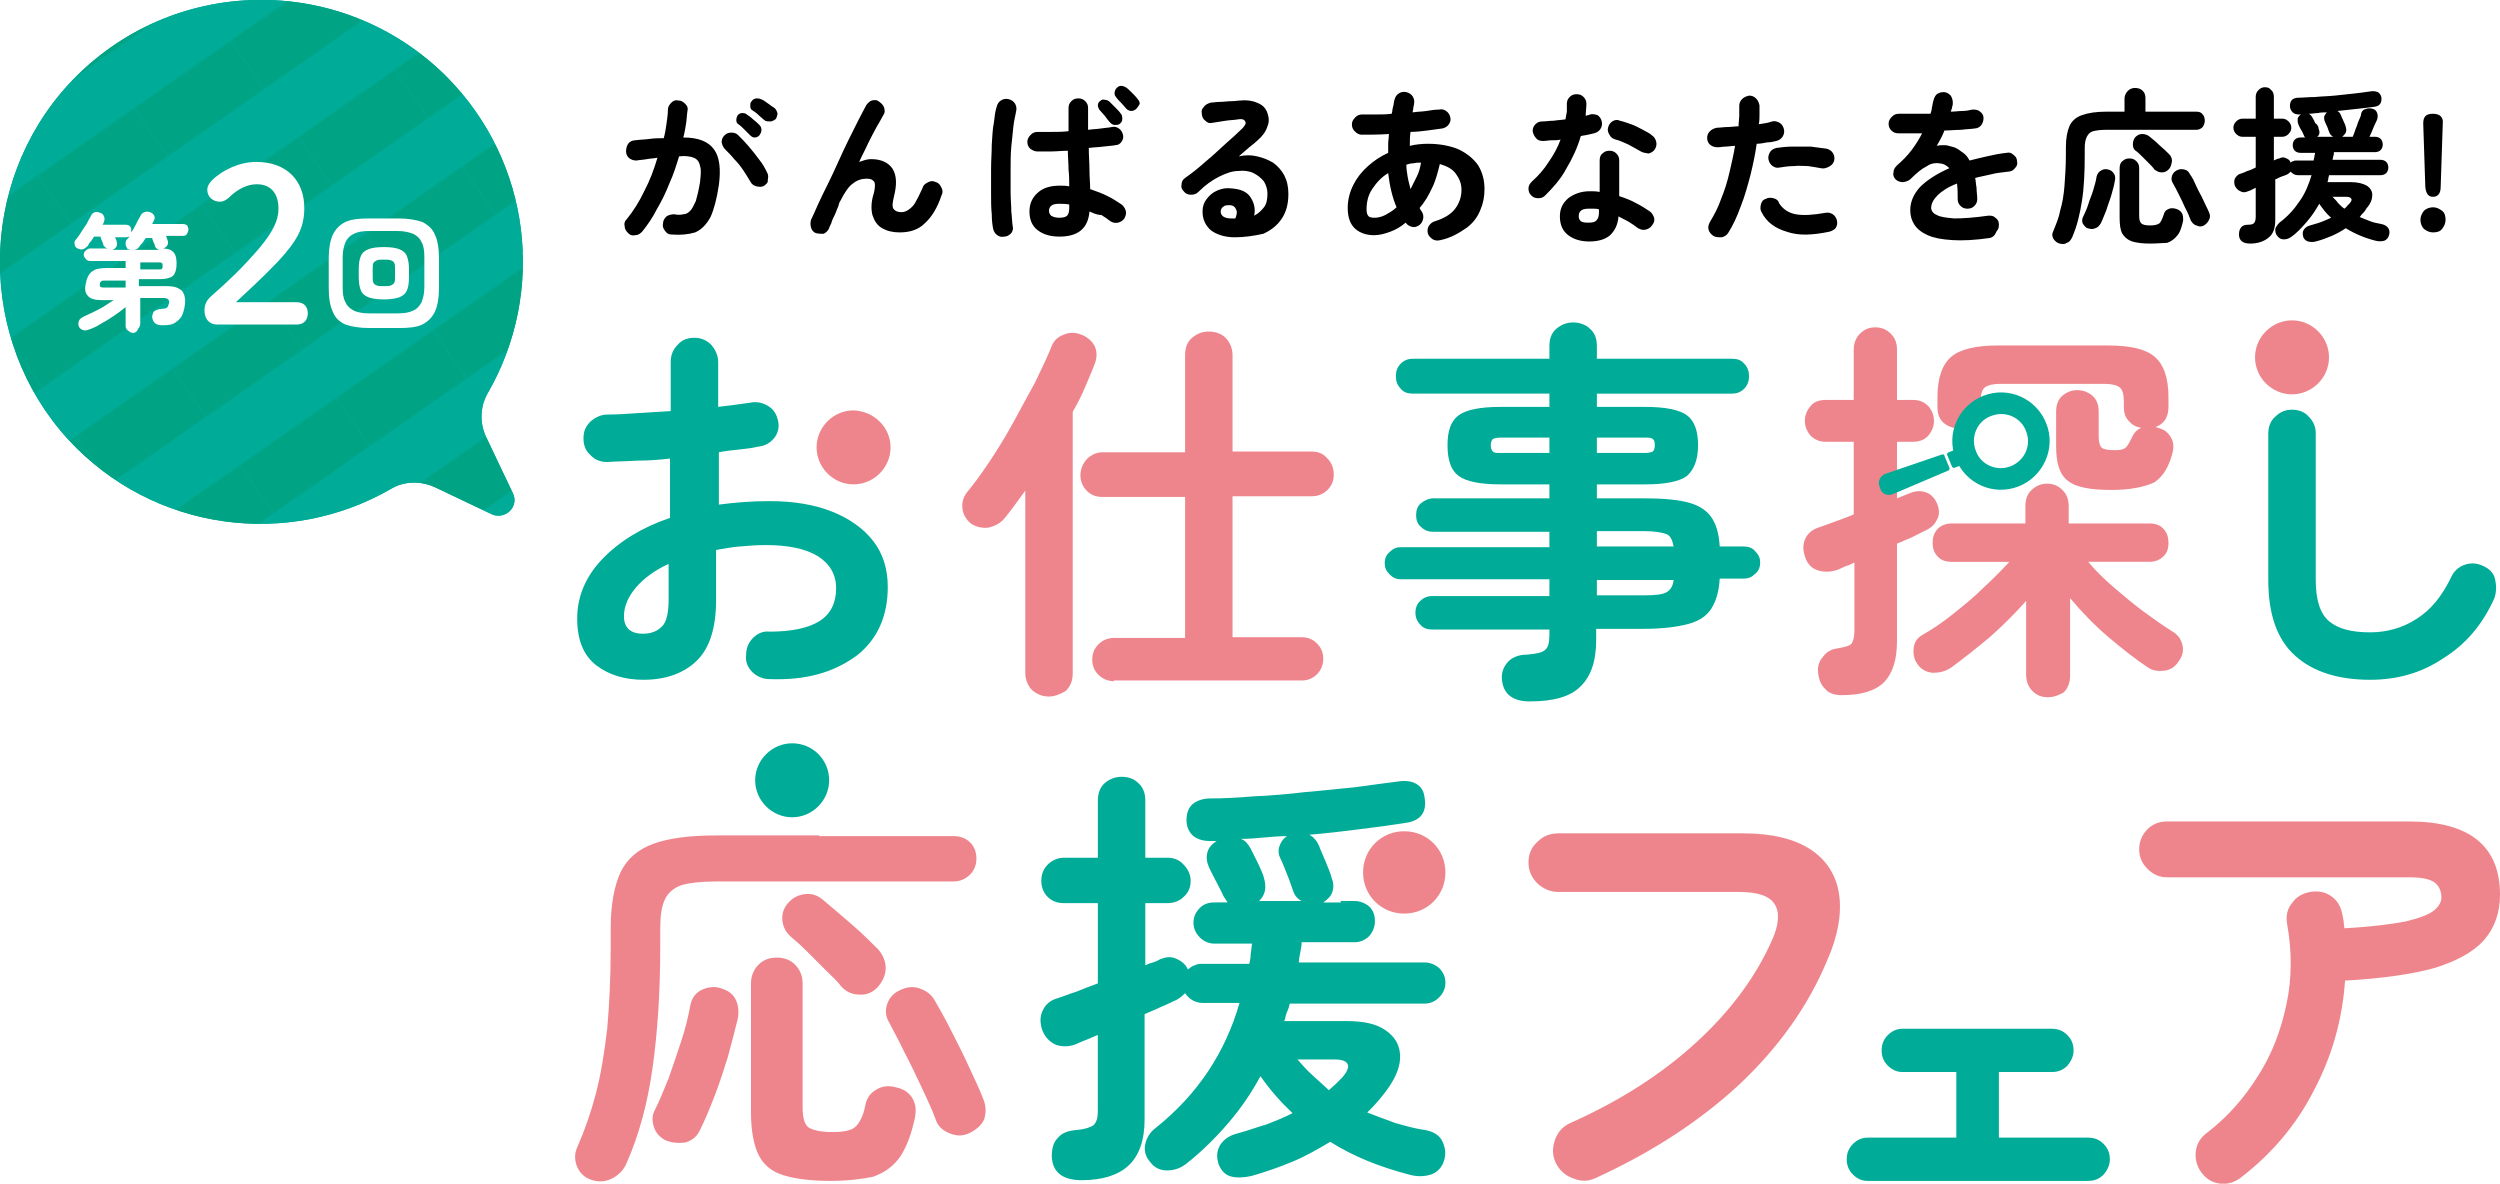 <?xml version="1.0" encoding="utf-8"?>
<!-- Generator: Adobe Illustrator 26.5.3, SVG Export Plug-In . SVG Version: 6.00 Build 0)  -->
<svg version="1.1" id="レイヤー_1" xmlns="http://www.w3.org/2000/svg" xmlns:xlink="http://www.w3.org/1999/xlink" x="0px"
	 y="0px" viewBox="0 0 358.2 169.6" style="enable-background:new 0 0 358.2 169.6;" xml:space="preserve">
<style type="text/css">
	.st0{fill:none;}
	.st1{clip-path:url(#SVGID_00000065793373220475601930000007751285548260818845_);fill:#00AC97;}
	.st2{clip-path:url(#SVGID_00000065793373220475601930000007751285548260818845_);fill:#00A384;}
	.st3{fill:#00AC97;}
	.st4{fill:url(#SVGID_00000160187829462585979340000017280613075060006819_);}
	.st5{fill:#FFFFFF;}
	.st6{fill:#EF858C;}
</style>
<pattern  x="-120.6" y="-338.6" width="86.5" height="86.5" patternUnits="userSpaceOnUse" id="Unnamed_Pattern" viewBox="0 -86.5 86.5 86.5" style="overflow:visible;">
	<g>
		<rect x="0" y="-86.5" class="st0" width="86.5" height="86.5"/>
		<g>
			<defs>
				<polyline id="SVGID_1_" points="86.5,0 86.5,-86.5 0,-86.5 0,0 				"/>
			</defs>
			<clipPath id="SVGID_00000108293608990364030580000002882212839574506162_">
				<use xlink:href="#SVGID_1_"  style="overflow:visible;"/>
			</clipPath>
			<polyline style="clip-path:url(#SVGID_00000108293608990364030580000002882212839574506162_);fill:#00AC97;" points="86.5,-86.5 
				0,-86.5 0,0 86.5,0 86.5,-86.5 			"/>
			<polyline style="clip-path:url(#SVGID_00000108293608990364030580000002882212839574506162_);fill:#00A384;" points="0,0 86.5,0 
				86.5,-43.2 0,-43.2 0,0 			"/>
		</g>
	</g>
</pattern>
<path class="st3" d="M69.9,56.3c-1.1,1.9-1.2,4.2-0.3,6.2l3.9,8.2c0.9,1.9-1.1,3.8-3,3l-8.2-3.9c-2-0.9-4.3-0.9-6.2,0.2
	c-14.8,8.6-34.1,6.2-46.3-7C-3.3,48.7-3.3,26.3,9.9,12C24.5-3.7,49-4,64,11C76.2,23.3,78.2,41.9,69.9,56.3"/>
<pattern  id="SVGID_00000137133197175981222170000013338528696859578259_" xlink:href="#Unnamed_Pattern" patternTransform="matrix(0.159 -0.111 -0.111 -0.159 539.807 1073.848)">
</pattern>
<path style="fill:url(#SVGID_00000137133197175981222170000013338528696859578259_);" d="M69.9,56.3c-1.1,1.9-1.2,4.2-0.3,6.2
	l3.9,8.2c0.9,1.9-1.1,3.8-3,3l-8.2-3.9c-2-0.9-4.3-0.9-6.2,0.2c-14.8,8.6-34.1,6.2-46.3-7C-3.3,48.7-3.3,26.3,9.9,12
	C24.5-3.7,49-4,64,11C76.2,23.3,78.2,41.9,69.9,56.3"/>
<path class="st5" d="M19.1,47.7c-0.3,0-0.5-0.1-0.7-0.3C18.1,47.2,18,47,18,46.7V44c-0.5,0.4-1,0.8-1.6,1.2
	c-0.6,0.4-1.2,0.8-1.8,1.1c-0.6,0.4-1.2,0.7-1.8,0.9c-0.3,0.1-0.6,0.2-0.9,0.1c-0.3-0.1-0.5-0.3-0.6-0.5c-0.1-0.3-0.1-0.5,0-0.8
	c0.1-0.3,0.3-0.4,0.6-0.6c0.7-0.3,1.5-0.7,2.3-1.1c0.8-0.4,1.4-0.9,2.1-1.3h-1.8c-0.9,0-1.6-0.2-1.9-0.6c-0.4-0.4-0.5-1-0.3-1.8
	c0.1-0.6,0.3-1,0.5-1.3s0.5-0.5,0.9-0.7c0.4-0.1,0.9-0.2,1.6-0.2H18v-1h-5.1c-0.2,0-0.5-0.1-0.6-0.3c-0.2-0.2-0.3-0.4-0.3-0.6
	c0-0.2,0.1-0.5,0.3-0.6c0.2-0.2,0.4-0.3,0.6-0.3h2.5c-0.3-0.1-0.5-0.3-0.6-0.5c0-0.2-0.1-0.4-0.2-0.6c-0.1-0.2-0.2-0.5-0.2-0.6h-0.9
	c-0.2,0.2-0.3,0.5-0.5,0.7c-0.2,0.2-0.3,0.4-0.4,0.6c-0.2,0.2-0.4,0.4-0.7,0.5c-0.3,0.1-0.5,0-0.8-0.1c-0.2-0.1-0.4-0.3-0.4-0.6
	c-0.1-0.3,0-0.5,0.2-0.7c0.2-0.3,0.5-0.6,0.7-1c0.3-0.4,0.5-0.8,0.8-1.2c0.2-0.4,0.4-0.8,0.6-1.1c0.1-0.3,0.3-0.5,0.6-0.6
	c0.2-0.1,0.5,0,0.8,0.1c0.3,0.1,0.4,0.3,0.5,0.5c0.1,0.2,0.1,0.5,0,0.8c0,0.1-0.1,0.1-0.1,0.2c0,0.1-0.1,0.1-0.1,0.2H18
	c0.3,0,0.5,0.1,0.6,0.2c0.2,0.2,0.2,0.4,0.2,0.6c0,0.1,0,0.2,0,0.3c0.3-0.4,0.5-0.8,0.7-1.2c0.2-0.4,0.4-0.8,0.6-1.1
	c0.1-0.3,0.3-0.5,0.6-0.6c0.3-0.1,0.5-0.1,0.8,0c0.3,0.1,0.5,0.3,0.6,0.5c0.1,0.2,0.1,0.5-0.1,0.8c0,0.1-0.1,0.1-0.1,0.2
	c0,0.1-0.1,0.1-0.1,0.2h4.4c0.3,0,0.5,0.1,0.6,0.2s0.2,0.4,0.2,0.6c0,0.2-0.1,0.4-0.2,0.6c-0.1,0.2-0.3,0.3-0.6,0.3h-2.4
	c0,0.1,0.1,0.2,0.1,0.3c0,0.1,0.1,0.2,0.1,0.3c0.1,0.2,0.1,0.5,0,0.7c-0.1,0.2-0.3,0.4-0.6,0.5l-0.1,0c0.7,0,1.3,0.2,1.6,0.6
	c0.3,0.3,0.4,0.9,0.4,1.6c0,0.8-0.2,1.4-0.5,1.7c-0.3,0.3-1,0.5-1.9,0.5h-3v1H24c0.9,0,1.5,0.2,2,0.6c0.4,0.4,0.6,1.1,0.5,2
	c-0.1,0.8-0.3,1.5-0.6,1.9c-0.3,0.4-0.7,0.7-1.1,0.9c-0.5,0.2-1,0.2-1.7,0.2c-0.4,0-0.6-0.1-0.9-0.3c-0.2-0.2-0.3-0.4-0.4-0.8
	c0-0.3,0.1-0.6,0.2-0.8c0.2-0.2,0.4-0.3,0.8-0.4c0.3,0,0.6-0.1,0.8-0.1c0.2,0,0.3-0.1,0.4-0.2c0.1-0.1,0.1-0.3,0.2-0.5
	c0.1-0.3,0-0.5-0.1-0.6c-0.1-0.1-0.3-0.2-0.6-0.2h-3.4v3.6c0,0.3-0.1,0.6-0.3,0.8C19.6,47.6,19.3,47.7,19.1,47.7z M15,41.2h3v-1
	h-2.9c-0.3,0-0.5,0-0.6,0.1s-0.2,0.2-0.2,0.4c0,0.2,0,0.3,0.1,0.4C14.5,41.2,14.7,41.2,15,41.2z M16.7,34.6c0.1,0.2,0.1,0.5,0,0.7
	c-0.1,0.2-0.3,0.4-0.6,0.5h2.6c-0.1,0-0.2-0.1-0.4-0.1C18.2,35.5,18,35.3,18,35c0-0.3,0-0.5,0.2-0.7c0.1-0.1,0.1-0.1,0.2-0.2
	c0.1-0.1,0.1-0.2,0.2-0.2C18.4,33.9,18.2,34,18,34h-1.5c0,0.1,0.1,0.2,0.1,0.3C16.7,34.4,16.7,34.5,16.7,34.6z M20,35.3
	c-0.2,0.3-0.5,0.5-0.8,0.5h3.6c-0.3-0.1-0.5-0.3-0.6-0.5c0-0.2-0.1-0.4-0.2-0.6s-0.2-0.5-0.2-0.6h-0.9c-0.2,0.2-0.3,0.5-0.5,0.7
	C20.3,34.9,20.1,35.1,20,35.3L20,35.3z M20.1,38.6h2.6c0.3,0,0.5,0,0.5-0.1c0.1-0.1,0.1-0.2,0.1-0.4c0-0.2,0-0.3-0.1-0.4
	c-0.1-0.1-0.3-0.1-0.5-0.1h-2.6V38.6z"/>
<g>
	<path class="st5" d="M42.5,43.3c1.1,0,1.6,0.7,1.6,1.6c0,0.9-0.5,1.6-1.6,1.6H31.1c-1.1,0-1.8-0.8-1.8-2c0-0.9,0.3-1.5,1-2.1
		c2.5-2.2,4.5-4.1,6.9-6.9c1.9-2.3,2.7-3.9,2.7-5.6c0-2.3-1.2-3.5-3.1-3.5c-1.3,0-2.7,0.6-4.1,2c-0.4,0.3-0.7,0.5-1.2,0.5
		c-1,0-1.8-0.7-1.8-1.7c0-0.5,0.2-0.8,0.6-1.3c1.6-1.6,4.1-2.7,6.4-2.7c4.4,0,6.9,2.7,6.9,6.6c0,2.8-1,4.7-3.8,7.7
		c-2.6,2.7-4.1,4-6,5.8H42.5z"/>
</g>
<path class="st5" d="M52.9,47c-1.4,0-2.5-0.2-3.4-0.5c-0.9-0.4-1.5-1-1.8-1.8c-0.4-0.8-0.6-2-0.6-3.4V37c0-1.4,0.2-2.5,0.6-3.4
	c0.4-0.8,1-1.4,1.8-1.8c0.9-0.4,2-0.5,3.4-0.5h4.2c1.4,0,2.5,0.2,3.4,0.5c0.8,0.4,1.5,1,1.8,1.8c0.4,0.8,0.6,2,0.6,3.4v4.3
	c0,1.4-0.2,2.5-0.6,3.4c-0.4,0.8-1,1.4-1.8,1.8c-0.8,0.4-2,0.5-3.4,0.5H52.9z M52.9,44.9H57c0.9,0,1.6-0.1,2.2-0.4
	c0.5-0.2,0.9-0.6,1.2-1.2c0.2-0.5,0.4-1.2,0.4-2.1v-4.4c0-0.9-0.1-1.6-0.4-2.1c-0.2-0.5-0.6-0.9-1.2-1.2c-0.5-0.2-1.3-0.4-2.2-0.4
	h-4.1c-0.9,0-1.6,0.1-2.2,0.4s-0.9,0.6-1.2,1.2c-0.2,0.5-0.4,1.2-0.4,2.1v4.4c0,0.9,0.1,1.6,0.4,2.1c0.2,0.5,0.6,0.9,1.2,1.2
	S52.1,44.9,52.9,44.9z M55,42.9c-0.9,0-1.7-0.1-2.2-0.3c-0.5-0.2-0.9-0.5-1.1-1c-0.2-0.5-0.3-1.1-0.3-1.9v-1.1
	c0-0.8,0.1-1.5,0.3-1.9c0.2-0.5,0.6-0.8,1.1-1c0.5-0.2,1.3-0.3,2.2-0.3c0.9,0,1.7,0.1,2.2,0.3c0.5,0.2,0.9,0.5,1.1,1
	s0.3,1.1,0.3,1.9v1.1c0,0.8-0.1,1.5-0.3,1.9c-0.2,0.5-0.6,0.8-1.1,1C56.6,42.8,55.9,42.9,55,42.9z M55,41c0.4,0,0.8,0,1-0.1
	c0.2-0.1,0.4-0.2,0.5-0.4c0.1-0.2,0.1-0.5,0.1-0.9v-1c0-0.4,0-0.7-0.1-0.9c-0.1-0.2-0.2-0.3-0.5-0.4c-0.2-0.1-0.6-0.1-1-0.1
	c-0.4,0-0.8,0-1,0.1c-0.2,0.1-0.4,0.2-0.5,0.4c-0.1,0.2-0.1,0.5-0.1,0.9v1c0,0.4,0,0.7,0.1,0.9c0.1,0.2,0.2,0.3,0.5,0.4
	C54.2,41,54.5,41,55,41z"/>
<path class="st6" d="M117.4,119.8h19.2c1,0,1.8,0.3,2.4,0.9c0.6,0.6,0.9,1.4,0.9,2.3c0,0.9-0.3,1.7-0.9,2.3c-0.6,0.6-1.4,1-2.4,1
	h-34.1c-2.1,0-3.7,0.2-4.8,0.5c-1.1,0.4-1.9,1-2.4,2c-0.5,1-0.7,2.4-0.7,4.2v2.7c0,6.6-0.4,12.3-1.1,17.3c-0.7,5-1.9,9.5-3.7,13.6
	c-0.4,1-1.1,1.7-2,2.2c-0.9,0.5-1.9,0.6-2.9,0.3c-1.1-0.3-1.8-1-2.2-1.9c-0.4-1-0.4-1.9,0-2.8c1.1-2.5,2-5.1,2.7-7.8
	c0.7-2.7,1.2-5.8,1.6-9.2c0.3-3.4,0.5-7.3,0.5-11.7V133c0-3.4,0.5-6,1.4-8c0.9-1.9,2.5-3.3,4.7-4.1c2.2-0.8,5.2-1.2,9-1.2H117.4
	 M95.4,163.4c-0.8-0.4-1.4-1-1.7-1.9c-0.3-0.9-0.3-1.8,0.2-2.6c0.6-1.2,1.2-2.7,1.9-4.4c0.6-1.7,1.2-3.5,1.8-5.3
	c0.6-1.8,1-3.5,1.3-5.1c0.2-1.1,0.8-1.9,1.7-2.3c0.9-0.4,1.8-0.5,2.7-0.2c1,0.3,1.7,0.8,2.1,1.6c0.4,0.8,0.5,1.7,0.3,2.8
	c-0.4,1.7-0.9,3.5-1.4,5.4c-0.6,1.9-1.2,3.8-1.9,5.6c-0.7,1.8-1.4,3.5-2.1,4.9c-0.4,0.9-1.1,1.5-2.1,1.8
	C97.3,163.8,96.4,163.8,95.4,163.4z M119,169.2c-2.8,0-5.1-0.3-6.7-0.8c-1.7-0.5-2.9-1.5-3.6-2.9c-0.7-1.4-1.1-3.5-1.1-6.1v-18.5
	c0-1.1,0.4-2,1.1-2.7c0.7-0.7,1.6-1,2.6-1c1,0,1.9,0.3,2.6,1c0.7,0.7,1.1,1.6,1.1,2.7v17.8c0,1.5,0.3,2.4,0.8,2.8
	c0.6,0.4,1.7,0.7,3.4,0.7c1.6,0,2.7-0.2,3.3-0.7c0.6-0.5,1.2-1.6,1.5-3.2c0.2-1,0.7-1.7,1.6-2.2c0.8-0.5,1.8-0.6,2.8-0.3
	c1,0.2,1.8,0.7,2.3,1.5c0.5,0.8,0.6,1.7,0.4,2.8c-0.5,2.4-1.2,4.2-2.1,5.6c-1,1.4-2.2,2.3-3.9,2.9
	C123.7,168.9,121.6,169.2,119,169.2z M125.7,141.5c-0.7,0.7-1.6,1.1-2.6,1c-1,0-1.9-0.4-2.6-1.2c-0.5-0.7-1.3-1.4-2.2-2.3
	c-0.9-0.9-1.8-1.8-2.7-2.7c-0.9-0.9-1.7-1.6-2.3-2.1c-0.7-0.6-1.1-1.4-1.2-2.3c-0.1-1,0.2-1.8,0.8-2.5c0.7-0.8,1.5-1.2,2.5-1.3
	c1-0.1,1.8,0.2,2.6,0.9c1.2,1,2.6,2.2,4.1,3.5c1.5,1.3,2.7,2.5,3.7,3.5c0.7,0.8,1.1,1.7,1.1,2.7
	C126.9,139.8,126.4,140.7,125.7,141.5z M139,162.3c-1,0.5-1.9,0.5-2.9,0.1c-1-0.4-1.7-1-2-1.9c-0.5-1.4-1.2-2.9-2-4.6
	c-0.8-1.7-1.6-3.4-2.5-5.1c-0.8-1.7-1.6-3.1-2.2-4.3c-0.5-0.8-0.6-1.7-0.3-2.6c0.3-0.9,0.9-1.6,1.8-2c1-0.5,1.9-0.6,2.8-0.3
	c0.9,0.3,1.7,0.8,2.2,1.7c0.7,1.2,1.5,2.6,2.4,4.4c0.9,1.8,1.8,3.5,2.6,5.3c0.8,1.7,1.5,3.2,2,4.5c0.4,1,0.4,2,0.1,2.9
	C140.7,161.1,140,161.8,139,162.3z"/>
<path class="st3" d="M192.1,129.1h2c0.8,0,1.5,0.3,2.1,0.8c0.6,0.6,0.8,1.3,0.8,2.1c0,0.8-0.3,1.5-0.8,2.1c-0.6,0.6-1.3,0.9-2.1,0.9
	h-7.6c0,0.5-0.1,1-0.2,1.5c-0.1,0.5-0.2,0.9-0.2,1.4h18c0.8,0,1.5,0.3,2.1,0.8c0.6,0.6,0.9,1.3,0.9,2.1c0,0.8-0.3,1.5-0.9,2.1
	c-0.6,0.6-1.3,0.9-2.1,0.9h-19.3c-0.1,0.4-0.2,0.8-0.4,1.2s-0.2,0.9-0.4,1.3h8.9c2.5,0,4.3,0.4,5.6,1.3c1.3,0.9,2,2,2.1,3.5
	c0.1,1.5-0.5,3.1-1.7,4.8c-0.4,0.6-0.9,1.2-1.4,1.8c-0.5,0.6-1,1.1-1.6,1.7c1.3,0.5,2.6,1,4,1.5c1.4,0.4,2.8,0.8,4.2,1
	c1.3,0.2,2.2,0.8,2.6,1.7c0.4,0.9,0.5,1.8,0.2,2.7c-0.3,1-1,1.7-1.9,2c-1,0.3-2,0.3-3.1,0c-4.2-1.1-8-2.6-11.3-4.7
	c-1.7,1-3.4,2-5.3,2.8c-1.9,0.8-3.9,1.5-6,2.1c-1,0.2-1.9,0.3-2.8,0.1c-0.9-0.2-1.5-0.8-1.9-1.8c-0.3-1-0.3-1.8,0.2-2.7
	c0.5-0.8,1.3-1.4,2.5-1.7c1.5-0.4,2.8-0.9,4.2-1.3c1.3-0.5,2.5-1,3.7-1.6c-1.7-1.6-3.2-3.3-4.6-5.3c-1.3,2.4-2.8,4.6-4.6,6.7
	c-1.8,2.1-3.8,4.1-6.1,5.9c-0.8,0.6-1.7,0.9-2.7,0.9c-1,0-1.8-0.4-2.4-1.2c-0.7-0.8-0.9-1.7-0.7-2.6c0.2-0.9,0.7-1.7,1.5-2.3
	c3-2.4,5.5-5.1,7.5-8.1c2-3,3.5-6.3,4.5-9.8h-5.3c-1,0-1.9-0.5-2.5-1.4c-0.3,0.3-0.7,0.7-1.3,1c-0.5,0.2-1.2,0.6-2,0.9
	c-0.8,0.4-1.6,0.7-2.5,1.1v15.1c0,3-0.8,5.2-2.3,6.6c-1.5,1.4-3.8,2.1-6.7,2.1c-2.7,0-4.2-1.1-4.3-3.4c0-1.1,0.2-2,0.9-2.7
	c0.6-0.7,1.5-1,2.7-1.1c1.2-0.1,2-0.4,2.4-0.7c0.4-0.4,0.6-1,0.6-2v-10.9c-0.6,0.2-1.1,0.5-1.7,0.7c-0.5,0.2-1,0.4-1.4,0.6
	c-1,0.4-2,0.4-2.9,0.1c-0.9-0.4-1.6-1.1-2-2.2c-0.3-1-0.3-1.9,0.1-2.7c0.4-0.9,1.1-1.5,2.2-1.8c0.7-0.2,1.6-0.6,2.6-0.9
	c1-0.4,2-0.8,3.1-1.2v-11.5h-4.9c-0.9,0-1.7-0.3-2.3-0.9c-0.6-0.6-0.9-1.4-0.9-2.3c0-0.9,0.3-1.7,0.9-2.3c0.6-0.6,1.4-1,2.3-1h4.9
	v-8.2c0-1,0.3-1.9,1-2.5c0.7-0.6,1.5-0.9,2.4-0.9c1,0,1.8,0.3,2.4,0.9c0.7,0.6,1,1.5,1,2.5v8.2h3.2c0.9,0,1.7,0.3,2.3,1
	c0.6,0.6,1,1.4,1,2.3c0,0.9-0.3,1.7-1,2.3c-0.6,0.6-1.4,0.9-2.3,0.9h-3.2v8.9c0.4-0.2,0.7-0.3,1.1-0.4c0.3-0.1,0.6-0.2,0.9-0.4
	c0.9-0.4,1.7-0.5,2.5-0.1c0.7,0.3,1.3,0.8,1.6,1.5c0.3-0.2,0.6-0.5,1-0.6c0.4-0.2,0.7-0.2,1.2-0.2h6.6c0.1-0.5,0.2-0.9,0.2-1.4
	c0.1-0.5,0.1-1,0.2-1.5H174c-0.8,0-1.5-0.3-2.1-0.9c-0.6-0.6-0.9-1.3-0.9-2.1c0-0.8,0.3-1.5,0.9-2.1c0.6-0.6,1.3-0.8,2.1-0.8h1.9
	c-0.2-0.3-0.4-0.6-0.6-0.9c-0.2-0.5-0.6-1.2-1-2c-0.4-0.8-0.8-1.5-1.1-2.2c-0.3-0.7-0.4-1.4-0.2-2.1c0.2-0.7,0.7-1.2,1.3-1.6h-0.9
	c-1,0-1.7-0.2-2.4-0.7c-0.6-0.5-1-1.3-1-2.3c0-1,0.3-1.8,0.9-2.3c0.6-0.5,1.5-0.8,2.5-0.8c1.8,0,3.9-0.1,6.2-0.3
	c2.4-0.1,4.8-0.3,7.3-0.6c2.5-0.2,4.9-0.5,7.2-0.7c2.3-0.3,4.3-0.6,6-0.8c1.2-0.2,2.1-0.1,2.8,0.3c0.7,0.4,1.1,1,1.2,1.9
	c0.4,2.1-0.5,3.4-2.7,3.7c-1.9,0.3-4.1,0.6-6.5,0.9c-2.4,0.3-4.8,0.6-7.3,0.8c0.6,0.3,1.1,0.9,1.4,1.6c0.2,0.6,0.6,1.4,1,2.4
	c0.4,1,0.7,1.7,0.8,2.2c0.3,0.7,0.3,1.4,0.1,2c-0.2,0.6-0.7,1.1-1.3,1.5h3.8H192.1 M180.4,129.1h6.1c-0.6-0.3-1-0.8-1.2-1.4
	c-0.2-0.5-0.4-1.2-0.8-2.2c-0.4-1-0.7-1.8-1-2.4c-0.3-0.6-0.4-1.2-0.2-1.8c0.2-0.6,0.5-1.1,1.1-1.5c-1.1,0-2.2,0.1-3.3,0.2
	c-1.1,0.1-2.2,0.2-3.3,0.2c0.6,0.2,1,0.7,1.4,1.4c0.3,0.6,0.7,1.4,1.1,2.2c0.4,0.9,0.7,1.5,0.8,2
	C181.5,127.2,181.3,128.2,180.4,129.1z M190.4,156.2c0.3-0.3,0.7-0.6,1-0.9c0.3-0.3,0.6-0.6,0.9-0.9c0.7-0.8,1-1.5,0.8-1.9
	c-0.2-0.5-0.9-0.7-1.9-0.7h-5.3c0.7,0.8,1.4,1.6,2.2,2.3C188.9,154.8,189.6,155.5,190.4,156.2z"/>
<path class="st6" d="M228.6,168.8c-1.1,0.5-2.1,0.5-3.3,0c-1.1-0.4-1.9-1.2-2.4-2.2c-0.5-1.1-0.5-2.1-0.1-3.3
	c0.4-1.1,1.1-1.9,2.2-2.4c7.2-3.2,13.2-7.1,18.1-11.6c4.9-4.5,8.5-9.4,10.8-14.6c1-2.2,1.1-4,0.4-5.1c-0.7-1.2-2.4-1.8-5.1-1.8
	h-25.9c-1.1,0-2.1-0.4-3-1.2c-0.8-0.8-1.3-1.8-1.3-3c0-1.2,0.4-2.2,1.3-3c0.8-0.8,1.8-1.2,3-1.2h26.4c4.2,0,7.4,0.8,9.7,2.3
	c2.3,1.5,3.7,3.7,4.1,6.4c0.4,2.7-0.1,5.9-1.7,9.5c-2.7,6.5-6.9,12.4-12.5,17.7C243.6,160.6,236.7,165.1,228.6,168.8"/>
<path class="st3" d="M267.6,169.2c-0.8,0-1.5-0.3-2.1-0.9c-0.6-0.6-0.9-1.3-0.9-2.2c0-0.9,0.3-1.6,0.9-2.2c0.6-0.6,1.3-0.9,2.1-0.9
	h12.7v-9.4h-7.7c-0.8,0-1.5-0.3-2.1-0.9c-0.6-0.6-0.9-1.3-0.9-2.2c0-0.9,0.3-1.6,0.9-2.2c0.6-0.6,1.3-0.9,2.1-0.9H294
	c0.9,0,1.6,0.3,2.2,0.9c0.6,0.6,0.9,1.3,0.9,2.2c0,0.8-0.3,1.5-0.9,2.2c-0.6,0.6-1.3,0.9-2.2,0.9h-7.6v9.4h12.8
	c0.9,0,1.6,0.3,2.2,0.9c0.6,0.6,0.9,1.3,0.9,2.2c0,0.8-0.3,1.5-0.9,2.2c-0.6,0.6-1.3,0.9-2.2,0.9H267.6"/>
<path class="st6" d="M321.1,168.7c-0.9,0.7-1.9,1-2.9,0.9c-1.1-0.1-2-0.6-2.7-1.5c-0.7-0.9-1-1.9-0.9-3c0.1-1.1,0.6-2,1.5-2.7
	c3-2.3,5.4-5,7.4-8.2c2-3.1,3.3-6.5,4.1-10.3c0.8-3.7,0.8-7.6,0.1-11.5c-0.2-1.1,0-2.2,0.7-3c0.6-0.9,1.5-1.4,2.6-1.6
	c1.1-0.2,2.2,0,3,0.6c0.9,0.6,1.4,1.5,1.6,2.6c0.1,0.3,0.1,0.6,0.2,1c0,0.4,0.1,0.7,0.1,1c3.9-0.2,6.9-0.6,8.9-1c2-0.5,3.3-1,4-1.6
	c0.7-0.6,1-1.2,1-1.8c0-0.9-0.3-1.6-0.9-2.1c-0.6-0.5-1.8-0.8-3.7-0.8h-34.7c-1.1,0-2-0.4-2.8-1.2c-0.8-0.8-1.2-1.7-1.2-2.8
	c0-1.1,0.4-2.1,1.2-2.9c0.8-0.8,1.8-1.1,2.8-1.1h34.7c8.6,0,13,3.5,13,10.5c0,2.6-0.8,4.8-2.3,6.5c-1.5,1.7-3.9,3-7.1,4
	c-3.3,0.9-7.5,1.5-12.8,1.8c-0.4,5.7-1.9,10.9-4.5,15.8C329,161.2,325.5,165.3,321.1,168.7"/>
<path class="st6" d="M207.1,125c0,3.3-2.6,5.9-5.9,5.9s-5.9-2.6-5.9-5.9c0-3.3,2.6-5.9,5.9-5.9S207.1,121.7,207.1,125"/>
<path class="st3" d="M118.8,111.8c0,2.9-2.4,5.3-5.3,5.3c-2.9,0-5.3-2.4-5.3-5.3c0-2.9,2.4-5.3,5.3-5.3
	C116.5,106.5,118.8,108.9,118.8,111.8"/>
<path class="st3" d="M110.2,97.3c-0.9,0-1.8-0.4-2.4-1c-0.7-0.7-1-1.5-0.9-2.4c0-1,0.3-1.8,1-2.5c0.7-0.7,1.5-1,2.4-0.9
	c3.1,0,5.5-0.5,7.1-1.5c1.6-1,2.4-2.6,2.4-4.7c0-2-0.9-3.5-2.6-4.6c-1.8-1.1-4.3-1.6-7.5-1.6c-1.3,0-2.5,0.1-3.7,0.2
	c-1.2,0.1-2.3,0.3-3.4,0.5v7.2c0,3.9-0.9,6.8-2.7,8.6c-1.8,1.8-4.4,2.8-7.7,2.8c-2.7,0-5-0.7-6.8-2.1c-1.8-1.4-2.7-3.6-2.7-6.7
	c0-3.1,1.2-6,3.6-8.5c2.4-2.5,5.6-4.5,9.7-5.9v-8.5c-1.6,0.2-3.2,0.3-4.7,0.3c-1.5,0.1-3,0.1-4.3,0.2c-0.9,0-1.8-0.3-2.4-1
	c-0.7-0.6-1-1.4-1-2.4s0.3-1.7,1-2.4c0.7-0.6,1.5-1,2.4-1c1.3,0,2.8-0.1,4.3-0.2c1.6-0.1,3.1-0.2,4.8-0.3v-7c0-1,0.3-1.8,1-2.5
	c0.6-0.7,1.4-1,2.4-1c0.9,0,1.7,0.3,2.4,1c0.6,0.7,1,1.5,1,2.5v6.4c0.9-0.1,1.7-0.2,2.4-0.3c0.8-0.1,1.5-0.2,2.2-0.3
	c0.9-0.2,1.8,0,2.6,0.5c0.8,0.5,1.2,1.2,1.4,2.2c0.2,0.9-0.1,1.8-0.6,2.4c-0.6,0.7-1.3,1.1-2.3,1.2c-0.8,0.2-1.7,0.3-2.6,0.4
	c-1,0.1-2,0.2-3,0.4v7.5c2.3-0.3,4.7-0.5,7.2-0.5c3.5,0,6.5,0.5,9,1.5c2.5,1,4.5,2.4,5.9,4.2s2.1,4,2.1,6.6c0,4.2-1.5,7.5-4.4,9.8
	C119.4,96.4,115.4,97.5,110.2,97.3 M92.1,90.8c1.1,0,2-0.3,2.7-1c0.7-0.6,1-2,1-3.9v-5.1c-2,0.9-3.6,2.1-4.7,3.4
	c-1.1,1.3-1.7,2.7-1.7,4.1C89.4,89.9,90.3,90.8,92.1,90.8z"/>
<path class="st6" d="M150.3,99.8c-0.9,0-1.7-0.3-2.4-0.9c-0.6-0.6-1-1.5-1-2.5V70.3c-1.1,1.5-2,2.8-3,4c-0.6,0.7-1.4,1.1-2.3,1.3
	c-0.9,0.1-1.8-0.1-2.5-0.6c-0.7-0.6-1.1-1.3-1.2-2.1c-0.1-0.9,0.1-1.6,0.6-2.3c1-1.2,2.1-2.7,3.3-4.5c1.2-1.8,2.3-3.6,3.4-5.6
	c1.1-2,2.1-3.9,3.1-5.7c0.9-1.9,1.7-3.5,2.3-5c0.3-0.9,0.9-1.5,1.7-1.8c0.8-0.4,1.7-0.4,2.5-0.1c0.9,0.3,1.6,0.9,2,1.6
	c0.4,0.8,0.4,1.6,0.1,2.5c-0.4,1.1-0.9,2.2-1.4,3.4c-0.5,1.2-1.1,2.4-1.8,3.6v37.5c0,1-0.3,1.8-1,2.5
	C152,99.4,151.2,99.8,150.3,99.8 M159.6,97.6c-0.8,0-1.6-0.3-2.2-0.9c-0.6-0.6-0.9-1.3-0.9-2.2c0-0.9,0.3-1.6,0.9-2.2
	c0.6-0.6,1.4-0.9,2.2-0.9h10.2V71.2h-11.9c-0.9,0-1.6-0.3-2.2-0.9c-0.6-0.6-0.9-1.4-0.9-2.2s0.3-1.6,0.9-2.3c0.6-0.6,1.4-1,2.2-1
	h11.9V50.9c0-1.1,0.3-1.9,1-2.5s1.5-0.9,2.4-0.9s1.8,0.3,2.4,0.9s1,1.5,1,2.5v13.8h11.4c0.9,0,1.6,0.3,2.2,1
	c0.6,0.6,0.9,1.4,0.9,2.3s-0.3,1.6-0.9,2.2c-0.6,0.6-1.4,0.9-2.2,0.9h-11.4v20.2h9.9c0.9,0,1.6,0.3,2.2,0.9c0.6,0.6,0.9,1.3,0.9,2.2
	c0,0.8-0.3,1.6-0.9,2.2c-0.6,0.6-1.3,0.9-2.2,0.9H159.6z"/>
<path class="st6" d="M263.9,99.6c-1.1,0-1.9-0.3-2.4-0.9c-0.6-0.6-0.9-1.3-1-2.3c-0.1-0.9,0.1-1.6,0.7-2.3c0.5-0.7,1.2-1.1,2.1-1.2
	c1.1-0.2,1.8-0.4,2-0.7c0.2-0.3,0.4-0.9,0.4-1.8v-9.8c-0.4,0.2-0.8,0.4-1.2,0.5c-0.4,0.2-0.7,0.3-1.1,0.5c-1.1,0.4-2,0.4-3,0.1
	c-0.9-0.3-1.5-1-1.8-2c-0.3-0.9-0.3-1.8,0.1-2.6c0.4-0.8,1.1-1.3,2.1-1.6c0.6-0.2,1.4-0.5,2.2-0.8c0.8-0.3,1.7-0.6,2.6-1V63.3h-4
	c-0.9,0-1.6-0.3-2.2-0.9c-0.5-0.6-0.8-1.3-0.8-2.1s0.3-1.5,0.8-2.1c0.5-0.6,1.2-0.9,2.2-0.9h4v-7.2c0-0.9,0.3-1.7,0.9-2.3
	c0.6-0.6,1.3-0.9,2.2-0.9c0.9,0,1.6,0.3,2.2,0.9c0.6,0.6,0.9,1.3,0.9,2.3v7.2h2.3c0.9,0,1.6,0.3,2.2,0.9c0.5,0.6,0.8,1.3,0.8,2.1
	s-0.3,1.5-0.8,2.1c-0.5,0.6-1.3,0.9-2.2,0.9h-2.3v8.1l2-0.8c0.8-0.3,1.6-0.3,2.3,0c0.7,0.3,1.2,0.9,1.5,1.7c0.3,0.8,0.3,1.6-0.1,2.2
	c-0.3,0.7-0.9,1.2-1.8,1.6c-0.6,0.3-1.2,0.6-1.8,0.9c-0.7,0.3-1.4,0.6-2.1,0.9v14c0,2.6-0.6,4.5-1.8,5.8
	C268.7,99,266.7,99.6,263.9,99.6 M293.4,99.9c-0.9,0-1.6-0.3-2.2-0.9c-0.6-0.6-0.9-1.4-0.9-2.4V86.1c-1.5,1.7-3.2,3.4-5.1,5.1
	c-1.9,1.6-3.8,3.1-5.7,4.5c-0.8,0.5-1.6,0.7-2.6,0.7c-0.9-0.1-1.7-0.5-2.2-1.3c-0.5-0.7-0.6-1.5-0.5-2.3c0.1-0.8,0.5-1.4,1.2-1.8
	c1.4-0.8,2.9-1.8,4.4-3c1.5-1.2,3-2.4,4.4-3.8c1.4-1.3,2.6-2.5,3.7-3.7h-8.3c-0.9,0-1.6-0.3-2-0.8c-0.5-0.5-0.7-1.2-0.7-1.9
	c0-0.8,0.2-1.4,0.7-2c0.5-0.5,1.2-0.8,2-0.8h10.6v-2.5c0-1,0.3-1.8,0.9-2.3c0.6-0.6,1.4-0.9,2.2-0.9c0.9,0,1.6,0.3,2.2,0.9
	c0.6,0.6,0.9,1.3,0.9,2.3v2.5H308c0.9,0,1.6,0.3,2,0.8c0.5,0.5,0.7,1.2,0.7,2c0,0.8-0.2,1.4-0.7,1.9c-0.5,0.5-1.2,0.8-2,0.8h-8.8
	c1,1.2,2.2,2.4,3.6,3.6c1.4,1.2,2.8,2.4,4.3,3.5c1.5,1.1,2.9,2.1,4.2,2.9c0.8,0.5,1.2,1.1,1.4,1.9c0.2,0.8,0,1.6-0.5,2.3
	c-0.5,0.8-1.2,1.3-2.1,1.4s-1.7,0-2.4-0.5c-1.8-1.2-3.7-2.7-5.7-4.4c-2-1.7-3.8-3.6-5.4-5.5v11.1c0,1-0.3,1.8-0.9,2.4
	C295,99.6,294.3,99.9,293.4,99.9z M302.5,70.2c-3,0-5.1-0.4-6.2-1.3c-1.2-0.9-1.7-2.5-1.7-5v-4.9c0-1,0.3-1.8,0.9-2.3
	c0.6-0.5,1.3-0.8,2.1-0.8c0.9,0,1.6,0.3,2.2,0.8c0.6,0.5,0.9,1.3,0.9,2.3v3.6c0,0.8,0.2,1.4,0.5,1.6c0.3,0.2,0.9,0.3,1.8,0.3
	c0.8,0,1.3-0.1,1.6-0.4c0.3-0.3,0.5-0.7,0.8-1.3c0.3-0.7,0.7-1.2,1.4-1.5c-0.7-0.1-1.3-0.4-1.8-1c-0.5-0.5-0.7-1.2-0.7-2v-0.9
	c0-0.9-0.2-1.6-0.6-1.9c-0.4-0.3-1.1-0.5-2.2-0.5h-14.9c-1.1,0-1.8,0.2-2.2,0.5s-0.6,1-0.6,1.9v1c0,0.9-0.3,1.7-0.9,2.2
	c-0.6,0.5-1.3,0.8-2.2,0.8c-0.8,0-1.6-0.3-2.2-0.8c-0.6-0.5-0.9-1.3-0.9-2.2v-1.5c0-2.8,0.7-4.7,2-5.8c1.3-1.1,3.6-1.6,6.7-1.6h15.7
	c3.2,0,5.4,0.5,6.7,1.6c1.3,1.1,2,3,2,5.8v1.5c0,0.7-0.2,1.3-0.5,1.8c-0.4,0.5-0.8,0.8-1.4,1c0.1,0,0.2,0,0.4,0.1
	c0.8,0.2,1.4,0.6,1.8,1.3c0.4,0.6,0.5,1.3,0.3,2.2c-0.5,2-1.3,3.4-2.6,4.3C307.2,69.8,305.2,70.2,302.5,70.2z"/>
<path class="st3" d="M339.6,97.4c-4.5,0-8.1-1.1-10.7-3.4c-2.6-2.3-3.9-5.9-3.9-10.9v-21c0-0.9,0.3-1.8,1-2.4c0.7-0.7,1.5-1,2.4-1
	c0.9,0,1.8,0.3,2.4,1c0.7,0.7,1,1.5,1,2.4v21c0,2.8,0.6,4.8,1.9,5.9c1.3,1.1,3.2,1.6,5.9,1.6c2.3,0,4.6-0.6,6.6-1.9
	c2.1-1.3,3.7-3.3,5-6c0.4-0.9,1.1-1.5,2-1.8c0.9-0.3,1.8-0.2,2.6,0.2c0.9,0.4,1.5,1,1.7,1.9s0.2,1.8-0.1,2.7
	c-1.7,3.8-4.1,6.6-7.3,8.6C347,96.4,343.5,97.4,339.6,97.4"/>
<path class="st6" d="M127.6,64.1c0,2.9-2.4,5.3-5.3,5.3c-2.9,0-5.3-2.4-5.3-5.3c0-2.9,2.4-5.3,5.3-5.3
	C125.2,58.9,127.6,61.2,127.6,64.1"/>
<path class="st6" d="M333.7,51.2c0,2.9-2.4,5.3-5.3,5.3s-5.3-2.4-5.3-5.3c0-2.9,2.4-5.3,5.3-5.3S333.7,48.3,333.7,51.2"/>
<path class="st3" d="M219.2,100.5c-2.4,0-3.8-1-4-3.1c-0.1-1,0.2-1.8,0.8-2.5c0.6-0.7,1.6-1.1,2.7-1.1c1.4-0.1,2.3-0.3,2.7-0.7
	c0.4-0.3,0.6-1,0.6-2.1v-0.8h-16.8c-0.7,0-1.3-0.2-1.7-0.7c-0.5-0.5-0.7-1.1-0.7-1.7s0.2-1.3,0.7-1.7c0.5-0.5,1.1-0.7,1.7-0.7H222
	V83h-21.3c-0.6,0-1.1-0.2-1.6-0.7c-0.5-0.5-0.7-1-0.7-1.6c0-0.6,0.2-1.2,0.7-1.6c0.5-0.5,1-0.7,1.6-0.7H222v-2.2h-16.6
	c-0.7,0-1.3-0.2-1.8-0.7c-0.5-0.4-0.7-1-0.7-1.7c0-0.7,0.2-1.3,0.7-1.7c0.5-0.4,1.1-0.7,1.8-0.7H222v-2h-7c-2.9,0-4.9-0.4-6-1.2
	c-1.1-0.8-1.6-2.3-1.6-4.4c0-2.1,0.5-3.5,1.6-4.3c1.1-0.8,3.1-1.2,6-1.2h7v-1.9h-19.6c-0.7,0-1.3-0.2-1.7-0.7
	c-0.5-0.5-0.7-1.1-0.7-1.8c0-0.7,0.2-1.3,0.7-1.8c0.5-0.5,1.1-0.7,1.7-0.7H222v-1.8c0-1.1,0.3-1.9,1-2.5c0.7-0.6,1.5-0.9,2.4-0.9
	c0.9,0,1.8,0.3,2.4,0.9c0.7,0.6,1,1.4,1,2.5v1.8h19.4c0.7,0,1.3,0.2,1.7,0.7c0.5,0.5,0.7,1.1,0.7,1.8c0,0.7-0.2,1.3-0.7,1.8
	c-0.5,0.5-1.1,0.7-1.7,0.7h-19.4v1.9h6.9c2.9,0,4.9,0.4,6,1.2s1.6,2.3,1.6,4.3c0,2.1-0.6,3.5-1.6,4.4c-1.1,0.8-3.1,1.2-6,1.2h-6.9v2
	h6.8c2.7,0,4.8,0.2,6.3,0.6c1.5,0.4,2.6,1.1,3.3,2.1c0.7,1,1.1,2.4,1.2,4.2h3.5c0.6,0,1.2,0.2,1.6,0.7c0.5,0.5,0.7,1,0.7,1.6
	c0,0.6-0.2,1.2-0.7,1.6c-0.5,0.5-1,0.7-1.6,0.7h-3.5c-0.1,1.8-0.5,3.2-1.2,4.3c-0.7,1.1-1.8,1.8-3.3,2.2c-1.5,0.4-3.6,0.7-6.4,0.7
	h-6.8v1.6c0,3.1-0.8,5.3-2.3,6.7C225,99.8,222.6,100.5,219.2,100.5 M215,64.9h7v-2.2h-7c-0.5,0-0.9,0.1-1.1,0.2
	c-0.2,0.2-0.3,0.5-0.3,0.9c0,0.4,0.1,0.7,0.3,0.9C214.1,64.9,214.4,64.9,215,64.9z M228.8,64.9h6.9c0.5,0,0.9-0.1,1.1-0.2
	c0.2-0.2,0.3-0.4,0.3-0.9c0-0.5-0.1-0.8-0.3-0.9c-0.2-0.2-0.6-0.2-1.1-0.2h-6.9V64.9z M228.8,78.3h11c-0.2-1-0.5-1.6-1.1-1.8
	c-0.6-0.2-1.6-0.4-3.1-0.4h-6.8V78.3z M228.8,85.3h6.8c1.5,0,2.5-0.1,3.1-0.4c0.6-0.3,1-0.9,1.1-1.8h-11V85.3z"/>
<path class="st3" d="M289.2,69.7c-3.6,1.4-7.6-0.4-9-4c-1.4-3.6,0.4-7.6,4-9c3.6-1.4,7.6,0.4,9,4C294.6,64.2,292.8,68.3,289.2,69.7"
	/>
<path class="st5" d="M288.1,66.8c-2,0.8-4.3-0.2-5-2.2c-0.8-2,0.2-4.3,2.2-5c2-0.8,4.3,0.2,5,2.2C291.1,63.8,290.1,66,288.1,66.8"/>
<path class="st3" d="M279.7,66.9l-0.7-1.7c-0.1-0.1,0-0.3,0.2-0.4l1.6-0.6l0.9,2.2l-1.6,0.6C279.9,67.1,279.8,67,279.7,66.9"/>
<path class="st3" d="M269.4,70l-0.1-0.3c-0.3-0.7,0.1-1.5,0.8-1.8l8.2-2.8c0.1,0,0.3,0,0.3,0.2l0.7,1.7c0.1,0.1,0,0.3-0.1,0.4
	l-8,3.4C270.5,71.1,269.6,70.8,269.4,70"/>
<path d="M96.2,33.6c-0.4,0-0.7-0.2-0.9-0.5C95,32.7,94.9,32.4,95,32c0-0.4,0.2-0.7,0.5-1c0.3-0.2,0.7-0.3,1.1-0.3
	c0.5,0.1,0.9,0.1,1.3,0c0.4,0,0.7-0.2,1-0.5c0.3-0.3,0.5-0.8,0.8-1.4c0.2-0.7,0.4-1.5,0.6-2.7c0.1-1,0.2-1.8,0-2.3
	c-0.1-0.6-0.4-1-0.9-1.2c-0.5-0.2-1.2-0.3-2.1-0.2c-0.4,1.3-0.8,2.6-1.4,3.9c-0.5,1.3-1.1,2.5-1.8,3.7c-0.6,1.2-1.3,2.2-2.1,3.2
	c-0.3,0.3-0.6,0.5-1,0.5c-0.4,0.1-0.7,0-1-0.3c-0.3-0.3-0.5-0.6-0.5-1c-0.1-0.4,0-0.7,0.3-1c0.9-1.1,1.8-2.5,2.5-4
	c0.8-1.5,1.4-3.1,1.9-4.8c-0.5,0.1-1,0.1-1.5,0.2c-0.5,0.1-1,0.1-1.5,0.2c-0.4,0-0.7-0.1-1-0.3c-0.3-0.2-0.5-0.6-0.5-1
	c0-0.4,0.1-0.8,0.3-1.1c0.2-0.3,0.6-0.5,1-0.5c0.7-0.1,1.4-0.1,2.1-0.2c0.7-0.1,1.4-0.1,2-0.1c0.2-0.7,0.3-1.4,0.4-2.1
	c0.1-0.7,0.2-1.4,0.2-2c0-0.4,0.2-0.7,0.5-1c0.3-0.3,0.6-0.4,1-0.3c0.4,0,0.7,0.2,1,0.5c0.3,0.3,0.4,0.6,0.3,1
	c-0.1,0.6-0.1,1.2-0.2,1.8c-0.1,0.6-0.2,1.3-0.4,2c2.2,0,3.6,0.6,4.4,1.7c0.8,1.1,1,2.8,0.7,5.1c-0.3,2-0.7,3.5-1.2,4.6
	c-0.6,1.1-1.3,1.8-2.2,2.2C98.6,33.6,97.5,33.7,96.2,33.6z M109.5,26.6c-0.3,0.2-0.7,0.2-1.1,0.1c-0.4-0.1-0.7-0.3-0.9-0.7
	c-0.3-0.5-0.6-1-1-1.6c-0.4-0.6-0.8-1.1-1.3-1.6c-0.4-0.5-0.9-1-1.3-1.4c-0.3-0.3-0.4-0.6-0.5-1c0-0.4,0.1-0.7,0.4-1
	c0.3-0.3,0.6-0.4,1-0.4c0.4,0,0.7,0.1,1,0.4c0.5,0.5,1,1,1.5,1.6c0.5,0.6,1,1.2,1.5,1.9c0.5,0.6,0.8,1.2,1.1,1.8
	c0.2,0.3,0.2,0.7,0.1,1.1C110.1,26.1,109.8,26.4,109.5,26.6z M107.5,19.4c-0.2-0.2-0.5-0.5-0.8-0.8c-0.3-0.3-0.6-0.6-0.9-0.8
	c-0.2-0.1-0.3-0.3-0.3-0.6c0-0.3,0.1-0.5,0.2-0.7c0.2-0.2,0.4-0.3,0.6-0.3c0.2,0,0.5,0,0.7,0.2c0.3,0.2,0.6,0.4,0.9,0.7
	c0.4,0.3,0.7,0.6,0.9,0.8c0.2,0.2,0.3,0.4,0.3,0.7c0,0.3-0.1,0.5-0.3,0.8c-0.2,0.2-0.4,0.3-0.7,0.3
	C107.9,19.7,107.7,19.6,107.5,19.4z M109.5,17.2c-0.2-0.2-0.5-0.4-0.8-0.7c-0.3-0.3-0.6-0.5-0.9-0.7c-0.2-0.1-0.3-0.3-0.3-0.6
	c0-0.3,0-0.5,0.2-0.7c0.1-0.2,0.3-0.3,0.6-0.4c0.2,0,0.5,0,0.7,0.1c0.3,0.1,0.6,0.3,1,0.6c0.4,0.3,0.7,0.5,1,0.7
	c0.2,0.2,0.3,0.4,0.4,0.7c0,0.3-0.1,0.5-0.2,0.8c-0.2,0.2-0.4,0.3-0.7,0.4C110,17.4,109.7,17.4,109.5,17.2z M116.9,33.4
	c-0.3-0.1-0.6-0.4-0.7-0.8c-0.1-0.4-0.1-0.7,0-1.1c0.3-0.6,0.6-1.3,1-2.2c0.4-0.9,0.9-1.9,1.4-2.9c0.5-1,1-2.1,1.5-3.2
	c0.5-1.1,1-2.2,1.5-3.2c0.5-1,1-2,1.4-2.8c0.4-0.8,0.8-1.5,1.1-2.1c0.2-0.3,0.5-0.6,0.8-0.7c0.4-0.1,0.8-0.1,1.1,0.2
	c0.3,0.2,0.6,0.5,0.7,0.9c0.1,0.4,0.1,0.7-0.2,1.1c-0.2,0.4-0.5,0.9-0.9,1.6c-0.4,0.7-0.8,1.5-1.2,2.3c-0.4,0.9-0.9,1.8-1.3,2.7
	c0.6-0.2,1.1-0.4,1.7-0.4c1.5,0,2.5,0.5,3.1,1.4c0.6,1,0.6,2.3,0.2,3.9c-0.2,0.9-0.3,1.4-0.1,1.8c0.2,0.3,0.6,0.5,1.1,0.5
	c0.4,0,0.7-0.1,1-0.3s0.7-0.5,1-1c0.3-0.5,0.7-1.3,1.1-2.2c0.1-0.4,0.4-0.6,0.8-0.8c0.4-0.2,0.7-0.2,1.1,0c0.4,0.1,0.6,0.4,0.8,0.8
	c0.2,0.4,0.2,0.7,0,1.1c-0.6,1.8-1.4,3.1-2.4,4c-0.9,0.9-2.1,1.3-3.6,1.3c-1,0-1.8-0.2-2.5-0.6c-0.7-0.4-1.1-1-1.4-1.9
	c-0.2-0.8-0.2-1.9,0.2-3.1c0.2-0.8,0.2-1.3,0.1-1.6c-0.2-0.3-0.5-0.5-1.1-0.5c-0.7,0-1.4,0.2-2,0.7c-0.6,0.4-1.2,1.3-1.8,2.5
	c-0.1,0.1-0.2,0.4-0.3,0.8c-0.2,0.4-0.3,0.8-0.5,1.2c-0.2,0.4-0.4,0.8-0.5,1.2c-0.2,0.4-0.3,0.6-0.3,0.7c-0.2,0.4-0.4,0.6-0.8,0.8
	C117.7,33.5,117.3,33.5,116.9,33.4z M143.9,33.9c-0.4,0.1-0.7,0-1-0.2c-0.3-0.2-0.5-0.5-0.6-0.9c-0.1-0.5-0.2-1.2-0.2-2.1
	c-0.1-0.9-0.1-1.9-0.1-3c0-1.1,0-2.3,0-3.5c0-1.2,0.1-2.4,0.1-3.5c0.1-1.2,0.1-2.2,0.3-3.1c0.1-0.9,0.2-1.7,0.4-2.3
	c0.1-0.4,0.3-0.7,0.6-0.9c0.3-0.2,0.7-0.3,1.1-0.2c0.4,0.1,0.7,0.3,0.9,0.6c0.2,0.3,0.3,0.7,0.2,1.1c-0.1,0.6-0.3,1.3-0.4,2.2
	c-0.1,0.9-0.2,1.9-0.3,2.9c-0.1,1.1-0.1,2.1-0.1,3.3c0,1.1,0,2.2,0,3.2c0,1,0.1,2,0.1,2.8c0.1,0.8,0.1,1.5,0.2,2.1
	c0.1,0.4,0,0.7-0.2,1C144.6,33.7,144.3,33.9,143.9,33.9z M156.1,30.3c-0.2,2.4-1.6,3.6-4.3,3.6c-1.3,0-2.3-0.3-3.1-0.9
	c-0.8-0.6-1.2-1.5-1.2-2.7c0-1.1,0.4-2,1.2-2.7c0.8-0.7,1.8-1,3.2-1c0.4,0,0.8,0,1.3,0.1c0-0.7,0-1.6-0.1-2.4c0-0.9-0.1-1.8-0.1-2.7
	c-0.8,0-1.7,0.1-2.4,0.1c-0.8,0-1.5,0-2,0c-0.4,0-0.7-0.2-1-0.4c-0.3-0.3-0.4-0.6-0.4-1c0-0.4,0.2-0.7,0.5-1c0.3-0.3,0.6-0.4,1-0.4
	c0.6,0,1.2,0,2,0c0.8,0,1.5,0,2.4-0.1c0-0.6,0-1.2,0-1.7c0-0.6,0-1.1,0-1.6c0-0.4,0.1-0.7,0.4-1c0.3-0.3,0.6-0.4,1-0.4
	c0.4,0,0.7,0.1,1,0.4c0.3,0.3,0.4,0.6,0.4,1c0,0.5,0,1,0,1.5c0,0.5,0,1.1,0,1.6c0.7-0.1,1.3-0.1,1.9-0.2c0.6-0.1,1.1-0.1,1.5-0.2
	c0.4-0.1,0.7,0,1,0.2c0.3,0.2,0.5,0.5,0.6,0.9c0.1,0.4,0,0.7-0.2,1c-0.2,0.3-0.5,0.5-0.9,0.5c-0.4,0.1-1,0.1-1.7,0.2
	c-0.7,0.1-1.4,0.1-2.1,0.2c0,1.1,0.1,2.2,0.1,3.2c0,1,0.1,1.9,0.1,2.7c0.9,0.3,1.7,0.6,2.5,1c0.8,0.4,1.4,0.8,2,1.2
	c0.3,0.2,0.5,0.6,0.6,0.9c0.1,0.4,0,0.7-0.2,1.1c-0.2,0.3-0.5,0.5-0.9,0.6c-0.4,0.1-0.8,0-1.1-0.2c-0.4-0.3-0.8-0.6-1.3-0.9
	C157.1,30.8,156.6,30.5,156.1,30.3L156.1,30.3z M151.8,31.2c0.5,0,0.9-0.1,1.1-0.3c0.2-0.2,0.3-0.6,0.3-1.1v-0.5
	c-0.5-0.1-1-0.1-1.5-0.1c-0.5,0-0.9,0.1-1.1,0.3c-0.2,0.2-0.3,0.4-0.3,0.7c0,0.3,0.1,0.5,0.3,0.7C150.9,31.1,151.3,31.2,151.8,31.2z
	 M160.5,17.7c-0.2,0.2-0.5,0.2-0.8,0.2c-0.3,0-0.5-0.2-0.7-0.4c-0.2-0.2-0.4-0.5-0.7-0.9c-0.3-0.3-0.5-0.6-0.8-0.9
	c-0.1-0.2-0.2-0.4-0.2-0.6c0-0.2,0.1-0.5,0.3-0.6c0.2-0.2,0.4-0.3,0.7-0.2c0.2,0,0.5,0.1,0.7,0.3c0.2,0.2,0.5,0.5,0.8,0.8
	c0.3,0.3,0.6,0.6,0.8,0.9c0.2,0.2,0.2,0.5,0.2,0.8C160.8,17.3,160.7,17.5,160.5,17.7z M162.8,15.6c-0.2,0.2-0.5,0.3-0.7,0.3
	s-0.5-0.1-0.7-0.3c-0.2-0.2-0.4-0.5-0.7-0.8c-0.3-0.3-0.6-0.6-0.8-0.9c-0.2-0.2-0.2-0.4-0.2-0.6c0-0.2,0.1-0.5,0.3-0.7
	c0.2-0.2,0.4-0.3,0.6-0.3c0.3,0,0.5,0.1,0.7,0.2c0.3,0.2,0.5,0.4,0.9,0.8c0.3,0.3,0.6,0.6,0.8,0.9c0.2,0.2,0.3,0.4,0.3,0.7
	C163.1,15.2,163,15.4,162.8,15.6z M176.9,34c-1.4,0-2.6-0.4-3.4-1c-0.8-0.7-1.2-1.6-1.2-2.7c0-0.7,0.2-1.3,0.6-1.8
	c0.4-0.5,0.8-0.9,1.5-1.2s1.3-0.4,2.1-0.3c1.3,0.1,2.2,0.5,2.7,1.3c0.5,0.8,0.7,1.6,0.5,2.6c0.6-0.3,1-0.7,1.4-1.2
	c0.4-0.5,0.5-1.2,0.5-2c0-0.6-0.2-1.2-0.5-1.7c-0.4-0.5-0.9-0.9-1.5-1.2c-0.6-0.3-1.4-0.4-2.2-0.3c-0.8,0-1.7,0.3-2.7,0.8
	c-1,0.5-2,1.2-3,2.2c-0.3,0.3-0.6,0.4-1.1,0.4c-0.4,0-0.8-0.2-1-0.5c-0.3-0.3-0.4-0.6-0.3-1c0-0.4,0.2-0.7,0.5-0.9
	c1-0.7,2-1.5,3-2.4c1-0.8,1.9-1.7,2.8-2.5c0.9-0.8,1.7-1.5,2.4-2.2c0.4-0.4,0.6-0.8,0.4-1c-0.1-0.3-0.5-0.4-1-0.3
	c-0.5,0.1-1.2,0.1-1.8,0.2c-0.7,0.1-1.3,0.2-1.9,0.3c-0.4,0.1-0.7,0-1-0.3c-0.3-0.2-0.5-0.6-0.5-1c-0.1-0.4,0-0.7,0.3-1
	c0.2-0.3,0.6-0.5,1-0.6c0.3,0,0.8-0.1,1.3-0.1c0.5,0,1.1-0.1,1.6-0.1c0.6,0,1-0.1,1.4-0.1c1-0.1,1.9,0.1,2.5,0.4
	c0.7,0.3,1.1,0.8,1.3,1.4c0.2,0.6,0.3,1.2,0,1.9c-0.2,0.7-0.7,1.4-1.4,2c-0.3,0.3-0.7,0.6-1.2,1c-0.5,0.4-1,0.9-1.5,1.3
	c0.9-0.2,1.8-0.2,2.6,0c0.9,0.2,1.6,0.5,2.3,0.9c0.7,0.5,1.2,1.1,1.6,1.8c0.4,0.8,0.6,1.6,0.6,2.7c0,1.4-0.3,2.6-1,3.6
	c-0.6,0.9-1.5,1.6-2.6,2.1C179.6,33.8,178.3,34,176.9,34z M174.9,30.3c0,0.6,0.5,1,1.5,1c0,0,0.1,0,0.1,0c0,0,0.1,0,0.2,0
	c0.1,0,0.2,0,0.3,0c0.2-0.5,0.3-1,0.1-1.3c-0.1-0.3-0.4-0.6-0.9-0.6c-0.4,0-0.7,0-0.9,0.2C175.1,29.7,174.9,30,174.9,30.3
	L174.9,30.3z M206.4,34.4c-0.4,0.1-0.7,0.1-1.1-0.1c-0.3-0.2-0.6-0.5-0.7-0.8c-0.1-0.4-0.1-0.7,0.1-1.1c0.2-0.3,0.5-0.6,0.9-0.7
	c1.3-0.4,2.3-1,2.9-1.8c0.6-0.8,0.9-1.7,0.9-2.7c0-0.9-0.3-1.6-0.8-2.3c-0.5-0.7-1.3-1.1-2.3-1.4c-0.3,1.2-0.6,2.4-1.1,3.4
	c-0.5,1.1-1.1,2.1-1.8,2.9c0.1,0.2,0.2,0.4,0.3,0.5c0.2,0.3,0.3,0.7,0.2,1.1c-0.1,0.4-0.3,0.7-0.6,0.9c-0.3,0.2-0.7,0.3-1,0.2
	c-0.4-0.1-0.7-0.3-0.9-0.6c-0.7,0.6-1.4,1-2.2,1.3c-0.8,0.3-1.6,0.5-2.3,0.5c-1.1,0-2-0.3-2.7-0.9c-0.7-0.6-1.1-1.6-1.1-3
	c0-1.2,0.3-2.3,0.8-3.3c0.5-1,1.2-1.9,2.1-2.7c0.9-0.8,1.8-1.4,2.9-1.9c0-0.4,0-0.9,0-1.3c0-0.4,0.1-0.9,0.1-1.4
	c-1.4,0.1-2.7,0.1-3.9,0.1c-0.4,0-0.7-0.2-1-0.5c-0.3-0.3-0.4-0.6-0.4-1c0-0.4,0.2-0.7,0.5-1c0.3-0.3,0.6-0.4,1-0.4c0.6,0,1.3,0,2,0
	c0.7,0,1.4,0,2.2-0.1c0.1-0.3,0.1-0.7,0.2-1c0.1-0.3,0.1-0.7,0.2-1c0.1-0.4,0.3-0.7,0.6-0.9c0.3-0.2,0.7-0.3,1.1-0.2
	c0.4,0.1,0.7,0.3,0.9,0.6c0.2,0.3,0.3,0.7,0.2,1.1c0,0.2-0.1,0.4-0.1,0.6c0,0.2-0.1,0.4-0.1,0.6c0.7-0.1,1.3-0.1,2-0.2
	c0.6-0.1,1.2-0.2,1.8-0.2c0.4-0.1,0.7,0,1,0.2c0.3,0.2,0.5,0.5,0.6,0.9c0.1,0.4,0,0.7-0.2,1c-0.2,0.3-0.5,0.5-0.9,0.6
	c-0.7,0.1-1.4,0.2-2.2,0.3c-0.8,0.1-1.6,0.2-2.4,0.2c-0.1,0.7-0.1,1.3-0.1,2c0.8-0.2,1.7-0.3,2.6-0.3c1.7,0,3.2,0.3,4.4,0.8
	c1.2,0.6,2.1,1.3,2.8,2.3c0.6,1,0.9,2.1,0.9,3.4c0,1.1-0.2,2.1-0.6,3c-0.4,1-1,1.8-1.9,2.5C208.9,33.5,207.8,34.1,206.4,34.4z
	 M196.9,31.2c0.5,0,1-0.1,1.6-0.4c0.5-0.3,1.1-0.6,1.6-1.1c-0.6-1.4-1-3.1-1.2-4.9c-1,0.6-1.7,1.4-2.3,2.3c-0.6,0.9-0.8,1.9-0.8,2.9
	c0,0.5,0.1,0.8,0.3,1C196.2,31.1,196.5,31.2,196.9,31.2z M202.1,27.1c0.3-0.6,0.6-1.2,0.9-1.8c0.3-0.6,0.5-1.3,0.6-2
	c-0.4,0-0.7,0-1.1,0.1c-0.4,0-0.7,0.1-1,0.2c0,0.6,0.1,1.2,0.2,1.8C201.8,26,202,26.6,202.1,27.1z M221.4,28c-0.3,0.3-0.6,0.4-1,0.4
	c-0.4,0-0.7-0.1-1-0.4c-0.3-0.3-0.4-0.6-0.4-1c0-0.4,0.2-0.7,0.5-1c0.9-0.8,1.7-1.7,2.4-2.8c0.7-1,1.3-2.1,1.7-3.2
	c-0.4,0.1-0.8,0.1-1.3,0.1c-0.4,0-0.8,0.1-1.2,0.1c-0.4,0-0.8-0.1-1-0.4c-0.3-0.3-0.4-0.6-0.5-1c0-0.4,0.1-0.7,0.4-1
	c0.3-0.3,0.6-0.4,1-0.4c0.5,0,1-0.1,1.6-0.1c0.6-0.1,1.1-0.1,1.7-0.2c0.1-0.4,0.1-0.7,0.2-1.1c0-0.4,0-0.7,0-1.1
	c0-0.4,0.1-0.7,0.4-1c0.3-0.3,0.6-0.4,1-0.4c0.4,0,0.7,0.1,1,0.4c0.3,0.3,0.4,0.6,0.4,1c0,0.5-0.1,1.1-0.1,1.7
	c0.1,0,0.2-0.1,0.3-0.1c0.1,0,0.2,0,0.3-0.1c0.4-0.1,0.8,0,1.1,0.1c0.3,0.2,0.5,0.5,0.6,0.9c0.1,0.4,0,0.8-0.2,1.1
	c-0.2,0.3-0.5,0.5-0.9,0.6c-0.3,0.1-0.5,0.1-0.9,0.2c-0.3,0.1-0.7,0.1-1,0.2c-0.5,1.7-1.2,3.2-2.1,4.7
	C223.6,25.7,222.5,26.9,221.4,28z M227.7,34.6c-1.2,0-2.2-0.3-3-0.9c-0.8-0.6-1.2-1.5-1.2-2.7c0-1.1,0.4-1.9,1.2-2.6
	c0.8-0.6,1.8-1,3.1-1c0.5,0,0.9,0,1.4,0.1V23c0-0.4,0.1-0.8,0.4-1c0.3-0.3,0.6-0.4,1-0.4c0.4,0,0.7,0.1,1,0.4c0.3,0.3,0.4,0.6,0.4,1
	v5.1c0.9,0.3,1.7,0.6,2.4,1c0.8,0.4,1.4,0.8,2,1.2c0.3,0.2,0.5,0.6,0.6,0.9c0.1,0.4,0,0.7-0.3,1.1c-0.2,0.3-0.5,0.5-0.9,0.6
	c-0.4,0.1-0.7,0-1.1-0.2c-0.4-0.3-0.8-0.6-1.3-0.9c-0.5-0.3-1-0.5-1.5-0.8c-0.1,1.2-0.5,2-1.2,2.7C230,34.3,229,34.6,227.7,34.6z
	 M227.7,31.9c0.5,0,0.9-0.1,1.1-0.4c0.2-0.2,0.3-0.6,0.3-1.1v-0.4c-0.3-0.1-0.5-0.1-0.8-0.1c-0.2,0-0.5,0-0.7,0
	c-0.5,0-0.9,0.1-1.1,0.3c-0.2,0.2-0.3,0.4-0.3,0.8c0,0.3,0.1,0.5,0.3,0.7C226.8,31.9,227.2,31.9,227.7,31.9z M235.1,21.7
	c-0.5-0.3-1.1-0.6-1.8-1c-0.7-0.3-1.3-0.6-1.8-0.7c-0.4-0.1-0.7-0.3-0.9-0.7c-0.2-0.3-0.3-0.7-0.2-1c0.1-0.4,0.3-0.7,0.6-0.9
	c0.3-0.2,0.7-0.3,1.1-0.1c0.5,0.1,1,0.3,1.6,0.5s1.1,0.5,1.7,0.8c0.5,0.3,1,0.5,1.3,0.8c0.3,0.2,0.5,0.5,0.6,0.9
	c0.1,0.4,0,0.8-0.2,1.1c-0.2,0.3-0.5,0.5-0.9,0.6C235.8,21.9,235.4,21.9,235.1,21.7z M245.5,33.8c-0.3-0.2-0.6-0.5-0.7-0.9
	c-0.1-0.4,0-0.7,0.2-1.1c0.6-1,1.2-2.1,1.6-3.3c0.5-1.2,0.9-2.5,1.2-3.8c0.3-1.3,0.6-2.6,0.8-3.8c-0.5,0-0.9,0.1-1.3,0.1
	c-0.4,0-0.8,0.1-1.2,0.1c-0.4,0-0.7-0.1-1-0.3c-0.3-0.2-0.5-0.6-0.5-1c0-0.4,0.1-0.7,0.4-1c0.3-0.3,0.6-0.4,1-0.5
	c0.5,0,1-0.1,1.5-0.1c0.5,0,1.1-0.1,1.6-0.1c0-0.5,0.1-1.1,0.1-1.5c0-0.5,0-1,0-1.4c0-0.4,0.1-0.7,0.4-1c0.3-0.3,0.6-0.4,1-0.5
	c0.4,0,0.7,0.1,1,0.4c0.3,0.3,0.4,0.6,0.5,1c0,0.4,0,0.8,0,1.3c0,0.5,0,0.9-0.1,1.4c0.7-0.1,1.4-0.2,1.9-0.4c0.4-0.1,0.7,0,1.1,0.2
	c0.3,0.2,0.5,0.5,0.6,0.9c0.1,0.4,0,0.8-0.2,1.1c-0.2,0.3-0.5,0.5-0.9,0.6c-0.4,0.1-0.8,0.2-1.3,0.2c-0.5,0.1-1,0.2-1.5,0.2
	c-0.2,1.4-0.5,2.9-0.9,4.5c-0.4,1.5-0.8,3-1.4,4.5c-0.5,1.4-1.1,2.7-1.8,3.8c-0.2,0.3-0.5,0.5-0.9,0.6C246.2,34,245.8,34,245.5,33.8
	z M262.1,33.2c-2.4,0.5-4.4,0.6-6.1,0c-1.7-0.5-2.9-1.4-3.6-2.8c-0.2-0.3-0.2-0.7-0.1-1.1c0.1-0.4,0.3-0.7,0.7-0.8
	c0.3-0.2,0.7-0.2,1.1-0.1c0.4,0.1,0.7,0.3,0.8,0.7c0.5,0.8,1.3,1.4,2.4,1.6c1.1,0.2,2.5,0.1,4.2-0.2c0.4-0.1,0.8,0,1.1,0.2
	c0.3,0.2,0.5,0.5,0.6,0.9c0.1,0.4,0,0.8-0.2,1.1C262.8,32.9,262.5,33.1,262.1,33.2z M260.9,24.1c-0.5-0.1-1.2-0.2-1.8-0.3
	c-0.7,0-1.4-0.1-2.1,0c-0.7,0-1.4,0.1-2,0.2c-0.4,0.1-0.7,0-1-0.2c-0.3-0.2-0.5-0.5-0.6-0.9c-0.1-0.4,0-0.7,0.2-1.1
	c0.2-0.3,0.5-0.5,0.9-0.6c0.7-0.1,1.5-0.2,2.4-0.2c0.8,0,1.7,0,2.5,0c0.8,0.1,1.6,0.2,2.3,0.3c0.4,0.1,0.7,0.3,0.9,0.6
	c0.2,0.3,0.3,0.7,0.2,1.1c-0.1,0.4-0.3,0.6-0.6,0.8C261.7,24.1,261.3,24.2,260.9,24.1z M285.1,34.1c-2.1,0.3-3.9,0.4-5.4,0.3
	c-1.5-0.1-2.6-0.3-3.5-0.7c-0.9-0.4-1.5-0.9-1.9-1.5c-0.4-0.6-0.6-1.3-0.6-2.1c0-1.2,0.5-2.3,1.4-3.3c1-1,2.4-1.9,4.2-2.7
	c-0.3-0.3-0.6-0.5-0.9-0.6c-0.8-0.2-1.6-0.2-2.3,0.3c-0.8,0.4-1.5,1-2.3,1.8c-0.3,0.3-0.6,0.4-1.1,0.5c-0.4,0-0.8-0.1-1.1-0.4
	c-0.3-0.3-0.4-0.7-0.3-1c0-0.4,0.2-0.7,0.5-1c0.8-0.7,1.5-1.4,2.1-2.2c0.6-0.8,1.1-1.6,1.5-2.4c-0.7,0-1.3,0-1.9,0
	c-0.6,0-1.1,0-1.5,0c-0.4,0-0.7-0.1-1-0.4c-0.3-0.3-0.4-0.6-0.4-1c0-0.4,0.2-0.7,0.5-1c0.3-0.3,0.6-0.4,1-0.4c0.6,0,1.2,0,2,0
	c0.8,0,1.6,0,2.5,0c0.1-0.3,0.2-0.6,0.2-0.9c0.1-0.3,0.1-0.6,0.2-0.9c0.1-0.4,0.2-0.7,0.5-1c0.3-0.2,0.6-0.3,1-0.3
	c0.4,0,0.7,0.2,1,0.5c0.2,0.3,0.3,0.7,0.3,1c0,0.2,0,0.4-0.1,0.6c0,0.2-0.1,0.4-0.2,0.7c0.6,0,1.2-0.1,1.7-0.1c0.5,0,1-0.1,1.4-0.2
	c0.4,0,0.8,0,1.1,0.3c0.3,0.2,0.5,0.5,0.5,0.9c0,0.4-0.1,0.7-0.3,1c-0.2,0.3-0.6,0.5-0.9,0.5c-0.6,0.1-1.3,0.1-2,0.2
	c-0.8,0-1.6,0.1-2.4,0.1c-0.3,0.8-0.7,1.5-1.1,2.2c0.4-0.1,0.7-0.1,1.1-0.1c0.3,0,0.7,0.1,1,0.2c0.5,0.1,0.9,0.3,1.4,0.7
	c0.5,0.3,0.9,0.7,1.2,1.3c0.8-0.2,1.6-0.4,2.5-0.6c0.9-0.2,1.8-0.4,2.8-0.5c0.4-0.1,0.7,0,1,0.3c0.3,0.2,0.5,0.5,0.5,0.9
	c0.1,0.4,0,0.7-0.3,1c-0.2,0.3-0.6,0.5-1,0.5c-0.9,0.1-1.8,0.2-2.5,0.4c-0.8,0.2-1.5,0.3-2.2,0.5c0.1,0.4,0.1,0.9,0.2,1.4
	c0,0.5,0.1,1.1,0.1,1.6c0,0.4-0.1,0.7-0.4,1c-0.3,0.3-0.6,0.4-1,0.4c-0.4,0-0.7-0.1-1-0.4c-0.3-0.3-0.4-0.6-0.4-1
	c0-0.8,0-1.5-0.1-2.2c-1.3,0.5-2.2,1.1-2.8,1.7c-0.6,0.6-0.9,1.2-0.9,1.8c0,0.4,0.3,0.8,0.8,1c0.5,0.3,1.4,0.4,2.5,0.5
	c1.2,0,2.8-0.1,4.9-0.4c0.4,0,0.7,0,1,0.3c0.3,0.2,0.5,0.5,0.5,0.9c0,0.4,0,0.7-0.3,1C285.8,33.8,285.5,34,285.1,34.1z M295.1,34.9
	c-0.4-0.1-0.7-0.4-0.9-0.7c-0.2-0.4-0.2-0.7,0-1.1c0.4-1,0.8-1.9,1-3c0.3-1,0.5-2.2,0.6-3.5c0.1-1.3,0.2-2.8,0.2-4.5v-1
	c0-1.3,0.2-2.3,0.5-3c0.3-0.7,0.9-1.3,1.8-1.6c0.8-0.3,2-0.5,3.4-0.5h2.7v-1.9c0-0.4,0.2-0.8,0.5-1.1c0.3-0.3,0.7-0.4,1-0.4
	c0.4,0,0.8,0.1,1.1,0.4c0.3,0.3,0.4,0.6,0.4,1.1v1.9h7.3c0.4,0,0.7,0.1,0.9,0.4c0.2,0.2,0.3,0.5,0.3,0.9c0,0.3-0.1,0.6-0.3,0.9
	c-0.2,0.2-0.5,0.4-0.9,0.4h-13c-0.8,0-1.4,0.1-1.8,0.2c-0.4,0.1-0.7,0.4-0.9,0.8c-0.2,0.4-0.3,0.9-0.3,1.6v1c0,2.5-0.1,4.7-0.4,6.6
	c-0.3,1.9-0.7,3.6-1.4,5.2c-0.2,0.4-0.4,0.7-0.8,0.8C295.9,35,295.5,35,295.1,34.9z M299.1,32.7c-0.3-0.1-0.5-0.4-0.7-0.7
	c-0.1-0.3-0.1-0.7,0.1-1c0.2-0.5,0.5-1,0.7-1.7c0.2-0.7,0.5-1.3,0.7-2c0.2-0.7,0.4-1.3,0.5-2c0.1-0.4,0.3-0.7,0.7-0.9
	c0.3-0.2,0.7-0.2,1-0.1c0.4,0.1,0.6,0.3,0.8,0.6c0.2,0.3,0.2,0.7,0.1,1.1c-0.1,0.6-0.3,1.3-0.5,2c-0.2,0.7-0.5,1.4-0.7,2.1
	c-0.3,0.7-0.5,1.3-0.8,1.9c-0.2,0.3-0.4,0.6-0.8,0.7C299.8,32.9,299.5,32.8,299.1,32.7z M308.1,34.9c-1.1,0-1.9-0.1-2.6-0.3
	c-0.6-0.2-1.1-0.6-1.4-1.1c-0.3-0.5-0.4-1.3-0.4-2.3v-7.1c0-0.4,0.1-0.8,0.4-1c0.3-0.3,0.6-0.4,1-0.4c0.4,0,0.7,0.1,1,0.4
	c0.3,0.3,0.4,0.6,0.4,1v6.8c0,0.6,0.1,0.9,0.3,1.1c0.2,0.2,0.6,0.3,1.3,0.3c0.6,0,1-0.1,1.3-0.3c0.2-0.2,0.4-0.6,0.6-1.2
	c0.1-0.4,0.3-0.7,0.6-0.8c0.3-0.2,0.7-0.2,1.1-0.1c0.4,0.1,0.7,0.3,0.9,0.6c0.2,0.3,0.2,0.7,0.2,1.1c-0.2,0.9-0.4,1.6-0.8,2.1
	c-0.4,0.5-0.9,0.9-1.5,1.1C309.9,34.8,309.1,34.9,308.1,34.9z M310.7,24.3c-0.3,0.3-0.6,0.4-1,0.4c-0.4,0-0.7-0.2-1-0.4
	c-0.2-0.3-0.5-0.6-0.8-0.9c-0.3-0.3-0.7-0.7-1-1c-0.3-0.3-0.6-0.6-0.9-0.8c-0.3-0.2-0.4-0.5-0.4-0.9c0-0.4,0.1-0.7,0.3-1
	c0.3-0.3,0.6-0.5,1-0.5c0.4,0,0.7,0.1,1,0.3c0.5,0.4,1,0.8,1.5,1.3c0.6,0.5,1,0.9,1.4,1.3c0.3,0.3,0.4,0.6,0.4,1
	C311.1,23.7,311,24,310.7,24.3z M315.8,32.3c-0.4,0.2-0.7,0.2-1.1,0c-0.4-0.1-0.6-0.4-0.8-0.7c-0.2-0.5-0.4-1.1-0.8-1.8
	c-0.3-0.7-0.6-1.3-0.9-1.9c-0.3-0.6-0.6-1.2-0.9-1.7c-0.2-0.3-0.2-0.7-0.1-1c0.1-0.3,0.3-0.6,0.7-0.8c0.4-0.2,0.7-0.2,1.1-0.1
	c0.4,0.1,0.6,0.3,0.8,0.7c0.3,0.4,0.6,1,0.9,1.7c0.3,0.7,0.7,1.3,1,2c0.3,0.7,0.6,1.2,0.8,1.7c0.2,0.4,0.2,0.8,0,1.1
	C316.4,31.8,316.1,32.1,315.8,32.3z M322.4,34.9c-1,0-1.6-0.4-1.6-1.3c0-0.4,0.1-0.8,0.3-1c0.2-0.3,0.6-0.4,1-0.4
	c0.5,0,0.8-0.1,0.9-0.3c0.1-0.1,0.2-0.4,0.2-0.8v-4.2c-0.2,0.1-0.4,0.2-0.6,0.3c-0.2,0.1-0.4,0.2-0.5,0.2c-0.4,0.2-0.8,0.2-1.1,0
	c-0.3-0.1-0.6-0.4-0.8-0.8c-0.1-0.4-0.1-0.7,0-1c0.2-0.3,0.4-0.6,0.8-0.7c0.3-0.1,0.6-0.2,1-0.4c0.4-0.1,0.8-0.3,1.2-0.5v-4.4h-1.9
	c-0.3,0-0.6-0.1-0.9-0.4c-0.2-0.2-0.4-0.5-0.4-0.9c0-0.3,0.1-0.6,0.4-0.9c0.2-0.2,0.5-0.4,0.9-0.4h1.9v-3.1c0-0.4,0.1-0.7,0.4-1
	s0.6-0.4,0.9-0.4c0.4,0,0.7,0.1,0.9,0.4c0.3,0.2,0.4,0.6,0.4,1v3.1h1.2c0.3,0,0.6,0.1,0.9,0.4c0.2,0.2,0.4,0.5,0.4,0.9
	c0,0.3-0.1,0.6-0.4,0.9c-0.2,0.2-0.5,0.4-0.9,0.4h-1.2v3.4c0.1-0.1,0.3-0.1,0.4-0.2c0.1,0,0.2-0.1,0.4-0.1c0.3-0.2,0.7-0.2,1,0
	c0.3,0.1,0.5,0.3,0.6,0.6c0.1-0.1,0.2-0.2,0.4-0.2c0.1-0.1,0.3-0.1,0.4-0.1h2.5c0-0.2,0.1-0.4,0.1-0.5c0-0.2,0.1-0.4,0.1-0.6h-2.1
	c-0.3,0-0.6-0.1-0.8-0.3c-0.2-0.2-0.3-0.5-0.3-0.8c0-0.3,0.1-0.6,0.3-0.8c0.2-0.2,0.5-0.3,0.8-0.3h0.7c-0.1-0.1-0.2-0.2-0.2-0.3
	c-0.1-0.2-0.2-0.5-0.4-0.8c-0.2-0.3-0.3-0.6-0.4-0.8c-0.1-0.3-0.1-0.5-0.1-0.8c0.1-0.3,0.3-0.5,0.5-0.6h-0.3c-0.4,0-0.7-0.1-0.9-0.3
	c-0.2-0.2-0.4-0.5-0.4-0.9c0-0.4,0.1-0.7,0.3-0.9c0.2-0.2,0.6-0.3,0.9-0.3c0.7,0,1.5-0.1,2.4-0.1c0.9-0.1,1.8-0.1,2.8-0.2
	c1-0.1,1.9-0.2,2.8-0.3c0.9-0.1,1.6-0.2,2.3-0.3c0.5-0.1,0.8,0,1.1,0.1c0.3,0.2,0.4,0.4,0.5,0.7c0.1,0.8-0.2,1.3-1,1.4
	c-0.7,0.1-1.6,0.2-2.5,0.3c-0.9,0.1-1.8,0.2-2.8,0.3c0.2,0.1,0.4,0.3,0.5,0.6c0.1,0.2,0.2,0.5,0.4,0.9c0.2,0.4,0.3,0.7,0.3,0.8
	c0.1,0.3,0.1,0.5,0,0.8c-0.1,0.2-0.3,0.4-0.5,0.6h1.5c0.1-0.3,0.3-0.7,0.4-1.1c0.2-0.4,0.3-0.9,0.5-1.3c0.2-0.4,0.3-0.7,0.3-0.9
	c0.1-0.4,0.3-0.6,0.7-0.7c0.3-0.1,0.7-0.1,1,0c0.3,0.1,0.5,0.3,0.6,0.6c0.1,0.3,0.1,0.6,0,0.9c-0.1,0.3-0.3,0.6-0.5,1.1
	c-0.2,0.5-0.4,1-0.6,1.4h0.8c0.3,0,0.6,0.1,0.8,0.3c0.2,0.2,0.3,0.5,0.3,0.8c0,0.3-0.1,0.6-0.3,0.8c-0.2,0.2-0.5,0.3-0.8,0.3h-5.9
	c0,0.2,0,0.4-0.1,0.6c0,0.2-0.1,0.4-0.1,0.5h6.9c0.3,0,0.6,0.1,0.8,0.3c0.2,0.2,0.3,0.5,0.3,0.8c0,0.3-0.1,0.6-0.3,0.8
	c-0.2,0.2-0.5,0.3-0.8,0.3h-7.4c0,0.2-0.1,0.3-0.1,0.5c0,0.2-0.1,0.3-0.1,0.5h3.4c0.9,0,1.7,0.2,2.2,0.5s0.8,0.8,0.8,1.3
	c0,0.6-0.2,1.2-0.7,1.8c-0.2,0.2-0.3,0.5-0.5,0.7c-0.2,0.2-0.4,0.4-0.6,0.7c0.5,0.2,1,0.4,1.5,0.6s1.1,0.3,1.6,0.4
	c0.5,0.1,0.8,0.3,1,0.6c0.2,0.3,0.2,0.7,0.1,1c-0.1,0.4-0.4,0.7-0.7,0.8c-0.4,0.1-0.8,0.1-1.2,0c-1.6-0.4-3-1-4.3-1.8
	c-0.6,0.4-1.3,0.8-2,1.1c-0.7,0.3-1.5,0.6-2.3,0.8c-0.4,0.1-0.7,0.1-1.1,0c-0.3-0.1-0.6-0.3-0.7-0.7c-0.1-0.4-0.1-0.7,0.1-1
	c0.2-0.3,0.5-0.5,0.9-0.6c0.6-0.2,1.1-0.3,1.6-0.5c0.5-0.2,1-0.4,1.4-0.6c-0.7-0.6-1.2-1.3-1.7-2c-0.5,0.9-1.1,1.8-1.8,2.6
	c-0.7,0.8-1.4,1.6-2.3,2.2c-0.3,0.2-0.6,0.3-1,0.3c-0.4,0-0.7-0.2-0.9-0.5c-0.3-0.3-0.3-0.7-0.3-1c0.1-0.3,0.3-0.6,0.6-0.9
	c1.2-0.9,2.1-1.9,2.9-3.1c0.8-1.1,1.3-2.4,1.7-3.7h-2c-0.4,0-0.7-0.2-1-0.5c-0.1,0.1-0.3,0.3-0.5,0.4c-0.2,0.1-0.5,0.2-0.8,0.3
	c-0.3,0.1-0.6,0.3-0.9,0.4v5.8c0,1.2-0.3,2-0.9,2.5C324.4,34.6,323.5,34.9,322.4,34.9z M332.2,18.4c0.2,0.5,0.2,0.9-0.2,1.2h2.3
	c-0.2-0.1-0.4-0.3-0.5-0.5c-0.1-0.2-0.2-0.5-0.3-0.8c-0.2-0.4-0.3-0.7-0.4-0.9c-0.1-0.2-0.1-0.5-0.1-0.7c0.1-0.2,0.2-0.4,0.4-0.6
	c-0.4,0-0.9,0-1.3,0.1c-0.4,0-0.8,0.1-1.3,0.1c0.2,0.1,0.4,0.3,0.5,0.5c0.1,0.2,0.3,0.5,0.4,0.8C332.1,17.9,332.2,18.2,332.2,18.4
	L332.2,18.4z M335.9,29.9c0.1-0.1,0.3-0.2,0.4-0.4c0.1-0.1,0.2-0.2,0.3-0.3c0.3-0.3,0.4-0.6,0.3-0.7c-0.1-0.2-0.3-0.3-0.7-0.3h-2
	c0.3,0.3,0.6,0.6,0.8,0.9C335.3,29.4,335.6,29.7,335.9,29.9z M348.6,33.3c-0.5,0-0.9-0.2-1.3-0.5c-0.3-0.3-0.5-0.8-0.5-1.3
	c0-0.5,0.2-0.9,0.5-1.3c0.3-0.3,0.8-0.5,1.3-0.5c0.5,0,0.9,0.2,1.3,0.5c0.4,0.3,0.5,0.8,0.5,1.3c0,0.5-0.2,0.9-0.5,1.3
	S349.1,33.3,348.6,33.3z M349.7,26.8c0,0.9-0.4,1.4-1.1,1.4c-0.7,0-1-0.5-1.1-1.4l-0.3-9.1c0-1,0.4-1.4,1.4-1.4c1,0,1.5,0.5,1.4,1.4
	L349.7,26.8L349.7,26.8z"/>
</svg>
